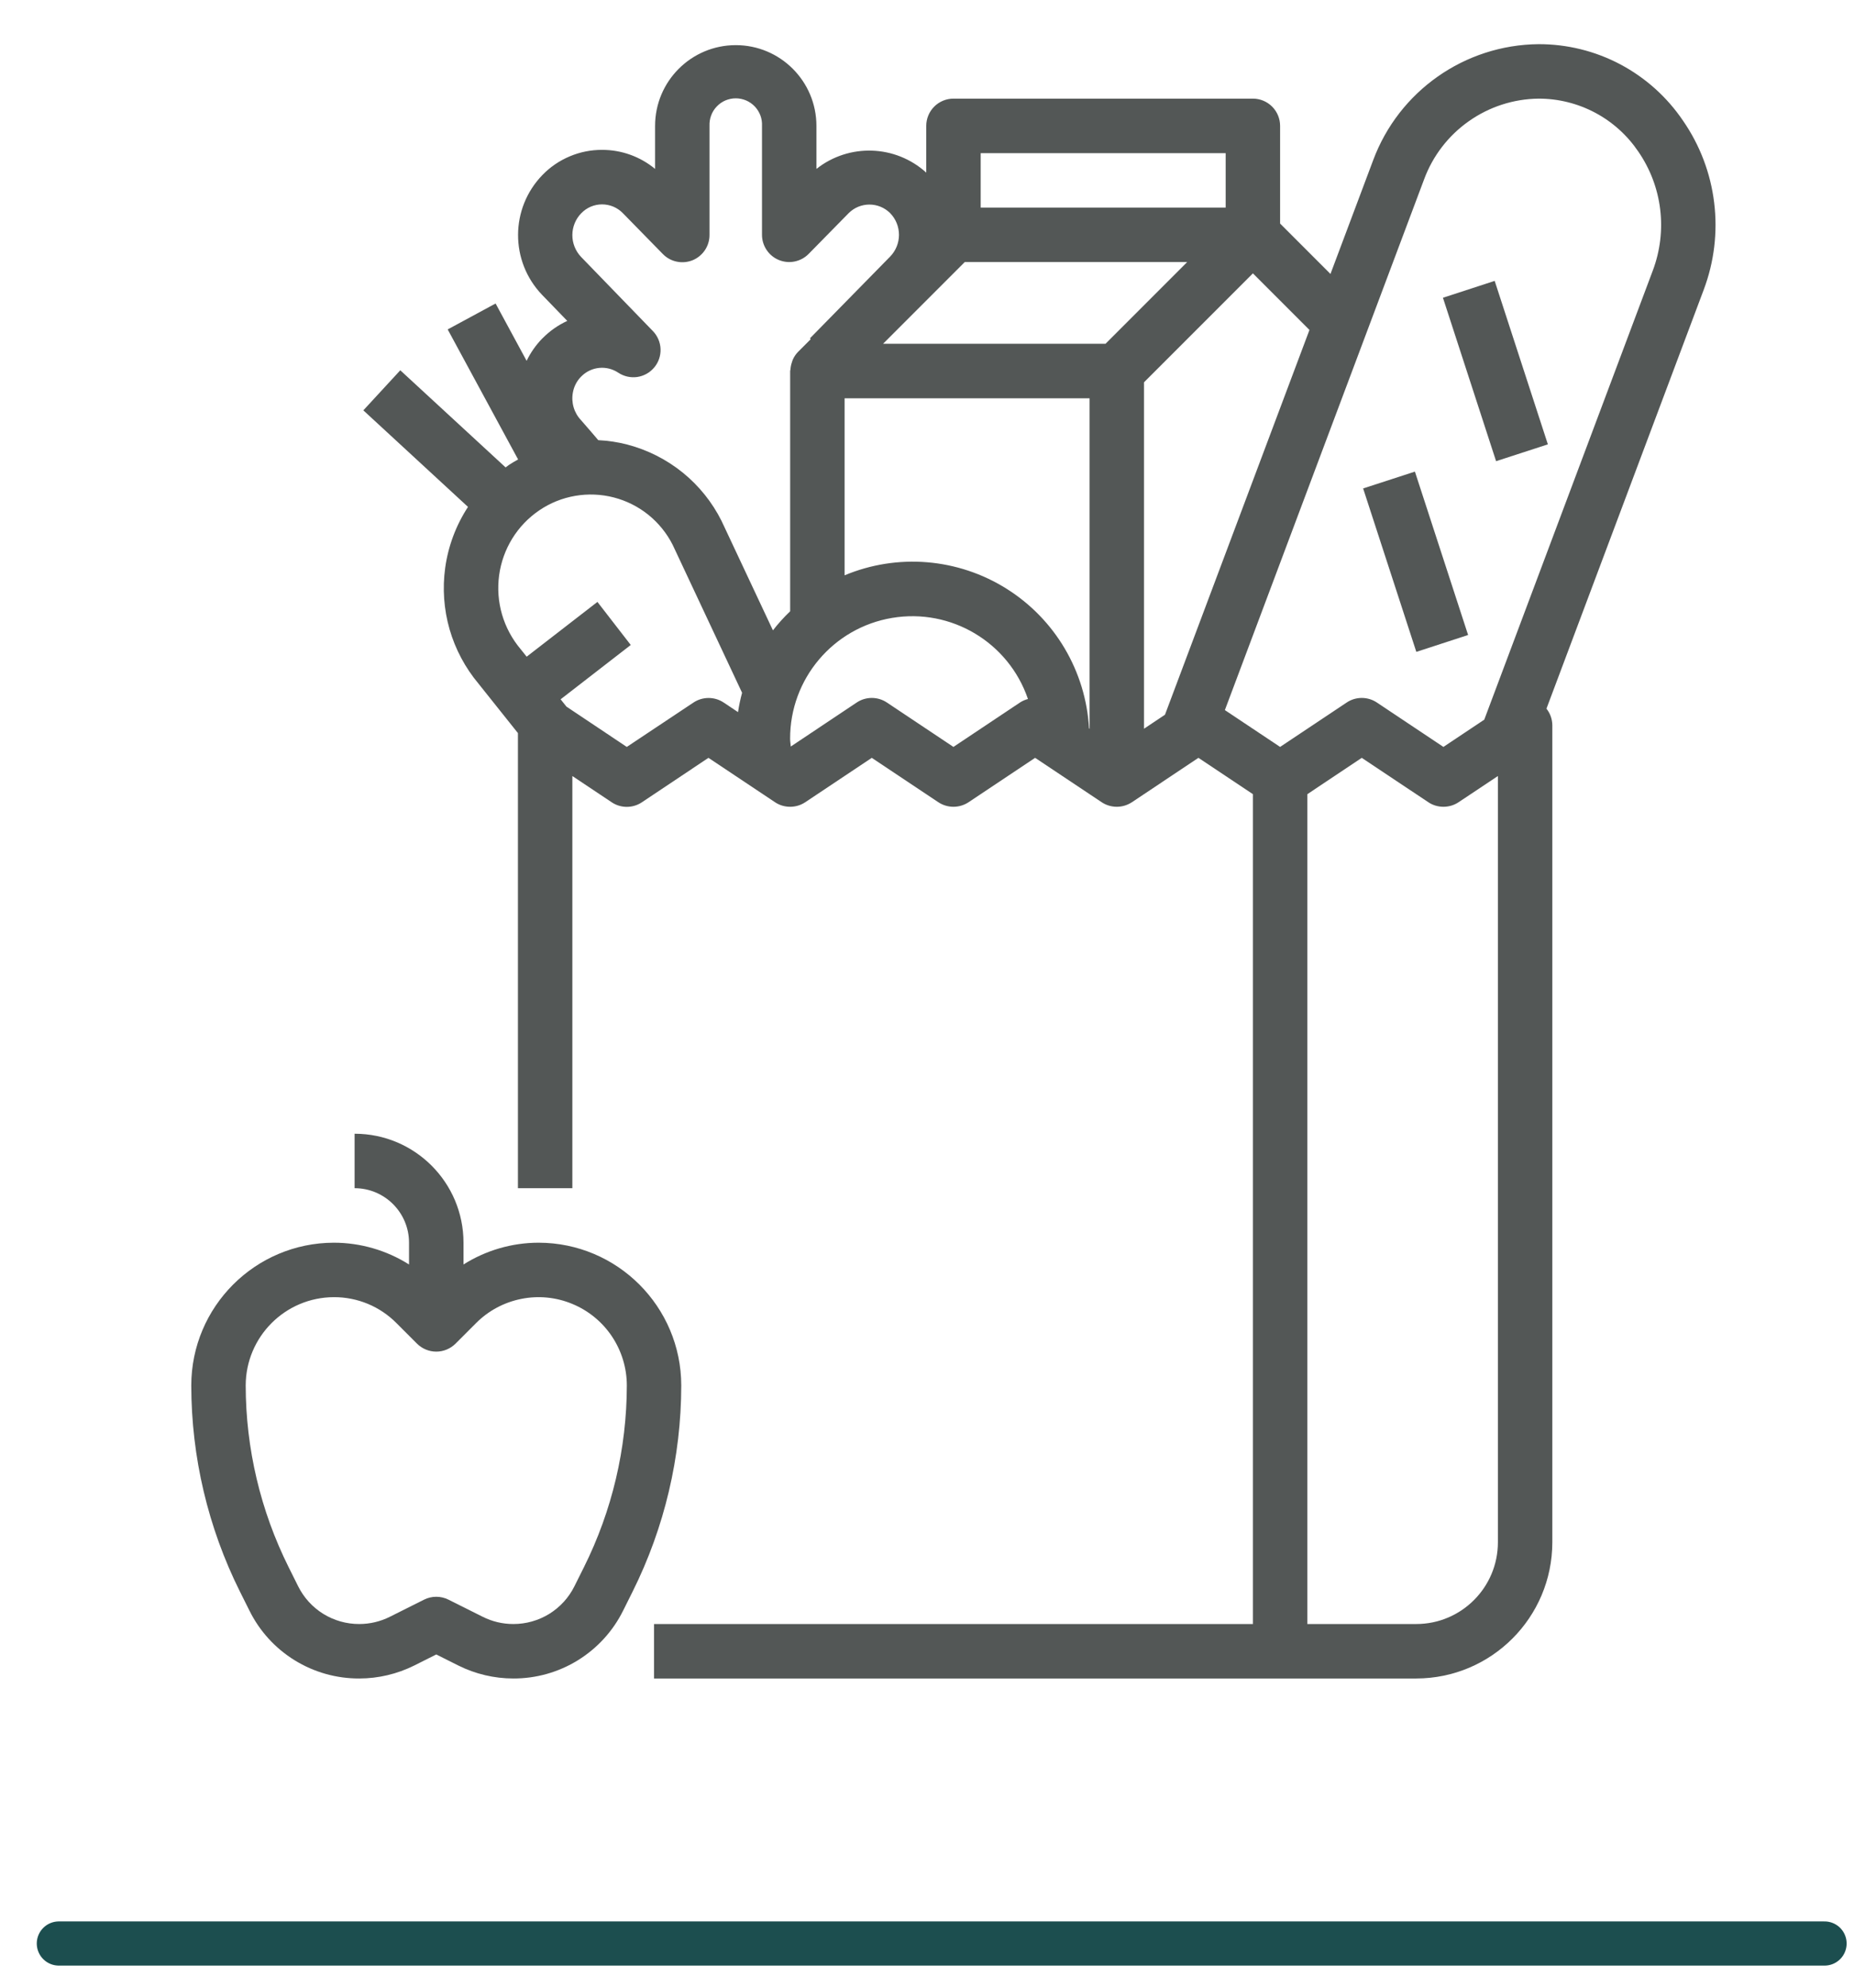 <svg width="42" height="45" viewBox="0 0 42 45" fill="none" xmlns="http://www.w3.org/2000/svg">
<path d="M32.688 6.741L33.86 6.359L35.065 10.06L33.892 10.441L32.688 6.741ZM30.88 11.058L32.053 10.677L33.258 14.376L32.085 14.758L30.88 11.058Z" fill="#535756"/>
<path d="M10.085 12.857C10.021 13.323 10.055 13.797 10.185 14.249C10.316 14.701 10.54 15.12 10.842 15.48L11.733 16.597V26.9H12.966V17.569L13.857 18.163C13.958 18.231 14.078 18.267 14.199 18.267C14.321 18.267 14.44 18.231 14.542 18.163L16.049 17.157L17.557 18.162C17.658 18.23 17.777 18.265 17.899 18.265C18.021 18.265 18.14 18.23 18.242 18.162L19.749 17.157L21.257 18.162C21.358 18.229 21.477 18.265 21.599 18.265C21.721 18.265 21.84 18.229 21.942 18.162L23.449 17.157L24.957 18.162C25.058 18.229 25.177 18.265 25.299 18.265C25.421 18.265 25.54 18.229 25.642 18.162L27.149 17.157L28.383 17.979V36.767H14.816V38H32.083C33.785 37.998 35.164 36.619 35.166 34.917V16.417C35.164 16.281 35.118 16.15 35.033 16.044L38.597 6.556C38.833 5.928 38.914 5.253 38.832 4.587C38.751 3.921 38.509 3.285 38.127 2.733C37.765 2.198 37.277 1.76 36.706 1.457C36.135 1.155 35.498 0.998 34.852 1C33.18 1.016 31.69 2.061 31.107 3.628L30.14 6.202L28.999 5.061V2.85C28.999 2.686 28.934 2.53 28.819 2.414C28.703 2.298 28.546 2.233 28.383 2.233H21.599C21.436 2.233 21.279 2.298 21.163 2.414C21.048 2.53 20.983 2.686 20.983 2.85V3.908C20.286 3.276 19.234 3.241 18.495 3.824V2.85C18.495 1.841 17.677 1.022 16.668 1.022C15.659 1.022 14.84 1.841 14.84 2.85V3.824C14.503 3.545 14.078 3.392 13.639 3.393C13.387 3.392 13.138 3.442 12.906 3.54C12.673 3.638 12.463 3.781 12.288 3.962C11.556 4.716 11.552 5.913 12.277 6.672L12.851 7.265C12.642 7.361 12.453 7.494 12.292 7.657L12.288 7.66L12.282 7.666C12.138 7.814 12.019 7.984 11.93 8.169L11.227 6.871L10.142 7.458L11.737 10.402C11.666 10.442 11.594 10.482 11.526 10.528C11.501 10.545 11.479 10.565 11.454 10.582L9.068 8.383L8.231 9.29L10.602 11.476C10.33 11.892 10.153 12.364 10.085 12.857ZM23.107 15.904L21.599 16.91L20.092 15.905C19.99 15.837 19.871 15.801 19.749 15.801C19.628 15.801 19.508 15.837 19.407 15.905L17.914 16.901C17.91 16.839 17.899 16.785 17.899 16.726C17.895 15.371 18.874 14.212 20.21 13.989C21.547 13.765 22.849 14.542 23.287 15.825C23.223 15.842 23.162 15.868 23.107 15.904ZM24.683 16.498L24.671 16.49C24.634 15.851 24.445 15.231 24.119 14.68C23.793 14.129 23.34 13.665 22.798 13.326C22.255 12.986 21.64 12.782 21.002 12.729C20.364 12.677 19.723 12.778 19.133 13.025V9.017H24.683V16.498ZM33.933 34.917C33.933 35.938 33.104 36.767 32.083 36.767H29.616V17.98L30.849 17.157L32.357 18.162C32.458 18.23 32.578 18.265 32.699 18.265C32.821 18.265 32.94 18.23 33.042 18.162L33.933 17.569V34.917ZM32.261 4.061C32.457 3.53 32.81 3.071 33.273 2.745C33.736 2.418 34.286 2.24 34.852 2.233C35.299 2.232 35.738 2.341 36.133 2.55C36.527 2.759 36.864 3.062 37.114 3.432C37.382 3.821 37.552 4.268 37.609 4.737C37.666 5.205 37.609 5.681 37.443 6.123L33.624 16.293L32.699 16.91L31.192 15.905C31.09 15.837 30.971 15.801 30.849 15.801C30.727 15.801 30.608 15.837 30.507 15.905L28.999 16.91L27.748 16.076L32.261 4.061ZM29.664 7.47L26.391 16.181L25.916 16.498V8.655L28.383 6.189L29.664 7.47ZM22.216 3.467H27.766V4.7H22.216V3.467ZM21.855 5.933H26.894L25.044 7.783H20.005L21.855 5.933ZM13.168 4.827C13.229 4.764 13.302 4.714 13.383 4.679C13.464 4.645 13.551 4.627 13.639 4.627C13.727 4.627 13.815 4.645 13.896 4.679C13.977 4.714 14.05 4.764 14.111 4.827L15.017 5.752C15.103 5.84 15.213 5.9 15.333 5.924C15.453 5.949 15.578 5.937 15.692 5.891C15.805 5.844 15.902 5.764 15.97 5.662C16.038 5.56 16.074 5.439 16.073 5.317V2.85C16.07 2.77 16.082 2.689 16.11 2.614C16.138 2.538 16.181 2.469 16.237 2.411C16.293 2.352 16.359 2.306 16.433 2.274C16.508 2.243 16.587 2.226 16.668 2.226C16.748 2.226 16.828 2.243 16.902 2.274C16.976 2.306 17.043 2.352 17.099 2.411C17.154 2.469 17.197 2.538 17.226 2.614C17.254 2.689 17.266 2.77 17.262 2.85V5.317C17.262 5.439 17.299 5.559 17.367 5.66C17.436 5.762 17.532 5.841 17.646 5.887C17.759 5.933 17.884 5.945 18.003 5.92C18.123 5.895 18.233 5.836 18.319 5.748L19.227 4.824C19.352 4.7 19.52 4.631 19.696 4.631C19.871 4.631 20.039 4.7 20.164 4.824C20.293 4.955 20.365 5.132 20.365 5.317C20.365 5.501 20.293 5.678 20.164 5.81L18.348 7.66L18.366 7.679L18.08 7.965C18.03 8.016 17.99 8.075 17.961 8.14C17.952 8.159 17.948 8.179 17.941 8.198C17.922 8.251 17.911 8.306 17.907 8.361C17.907 8.375 17.9 8.386 17.9 8.399V13.839C17.76 13.973 17.629 14.117 17.51 14.271L16.345 11.792C16.133 11.369 15.833 10.996 15.465 10.698C15.097 10.401 14.67 10.185 14.212 10.065C13.996 10.009 13.775 9.976 13.553 9.965L13.395 9.78C13.271 9.639 13.178 9.529 13.163 9.513C13.085 9.431 13.027 9.331 12.995 9.222C12.963 9.113 12.957 8.998 12.978 8.886C13.001 8.757 13.06 8.638 13.149 8.542L13.16 8.531L13.176 8.515C13.284 8.409 13.426 8.343 13.577 8.329C13.728 8.315 13.879 8.353 14.005 8.437C14.132 8.521 14.284 8.556 14.435 8.535C14.585 8.513 14.722 8.437 14.82 8.32C14.918 8.204 14.969 8.056 14.964 7.904C14.959 7.752 14.898 7.608 14.793 7.498L13.163 5.816C13.036 5.682 12.965 5.505 12.966 5.32C12.967 5.136 13.039 4.959 13.168 4.827ZM11.307 13.025C11.347 12.729 11.449 12.445 11.605 12.192C11.762 11.938 11.971 11.72 12.218 11.553C12.462 11.387 12.739 11.276 13.03 11.226C13.321 11.176 13.619 11.188 13.905 11.262C14.191 11.336 14.458 11.47 14.688 11.655C14.918 11.841 15.106 12.073 15.239 12.336L16.811 15.684C16.772 15.828 16.741 15.975 16.719 16.122L16.394 15.905C16.293 15.838 16.174 15.802 16.052 15.802C15.93 15.802 15.811 15.838 15.71 15.905L14.199 16.91L12.832 15.997L12.7 15.832L14.289 14.602L13.534 13.627L11.931 14.867L11.794 14.696C11.601 14.467 11.457 14.2 11.373 13.912C11.289 13.624 11.267 13.322 11.307 13.025Z" fill="#535756"/>
<path d="M5.65 36.462C5.879 36.926 6.234 37.315 6.674 37.587C7.114 37.859 7.621 38.002 8.138 38C8.57 38 8.996 37.899 9.383 37.707L9.883 37.456L10.384 37.707C10.77 37.899 11.196 38 11.628 38C12.145 38.002 12.652 37.859 13.092 37.587C13.532 37.315 13.887 36.926 14.117 36.462L14.332 36.031C15.054 34.582 15.431 32.986 15.433 31.367C15.431 29.582 13.985 28.136 12.2 28.134C11.598 28.135 11.009 28.306 10.5 28.627V28.134C10.5 26.771 9.395 25.667 8.033 25.667V26.9C8.714 26.9 9.266 27.453 9.266 28.134V28.627C8.757 28.306 8.168 28.135 7.566 28.134C5.781 28.136 4.335 29.582 4.333 31.367C4.335 32.986 4.712 34.583 5.435 36.032L5.65 36.462ZM7.566 29.367C7.829 29.366 8.089 29.418 8.332 29.518C8.575 29.619 8.795 29.767 8.98 29.953L9.447 30.42C9.563 30.535 9.72 30.6 9.883 30.6C10.046 30.6 10.203 30.535 10.319 30.42L10.786 29.953C11.065 29.673 11.422 29.483 11.81 29.406C12.198 29.328 12.6 29.368 12.965 29.52C13.331 29.671 13.643 29.927 13.863 30.256C14.082 30.585 14.2 30.971 14.2 31.367C14.198 32.795 13.866 34.203 13.228 35.481L13.013 35.912C12.885 36.17 12.687 36.386 12.442 36.538C12.197 36.688 11.915 36.768 11.628 36.767C11.387 36.767 11.15 36.711 10.935 36.603L10.159 36.215C10.073 36.172 9.979 36.15 9.883 36.15C9.787 36.15 9.693 36.172 9.607 36.215L8.832 36.603C8.616 36.711 8.379 36.767 8.138 36.767C7.85 36.768 7.568 36.688 7.323 36.537C7.078 36.385 6.881 36.168 6.753 35.91L6.538 35.479C5.901 34.202 5.568 32.794 5.566 31.367C5.568 30.263 6.462 29.369 7.566 29.367Z" fill="#535756"/>
<path d="M1.333 44H41.333" stroke="#1C4E4F" stroke-linecap="round"/>
</svg>
